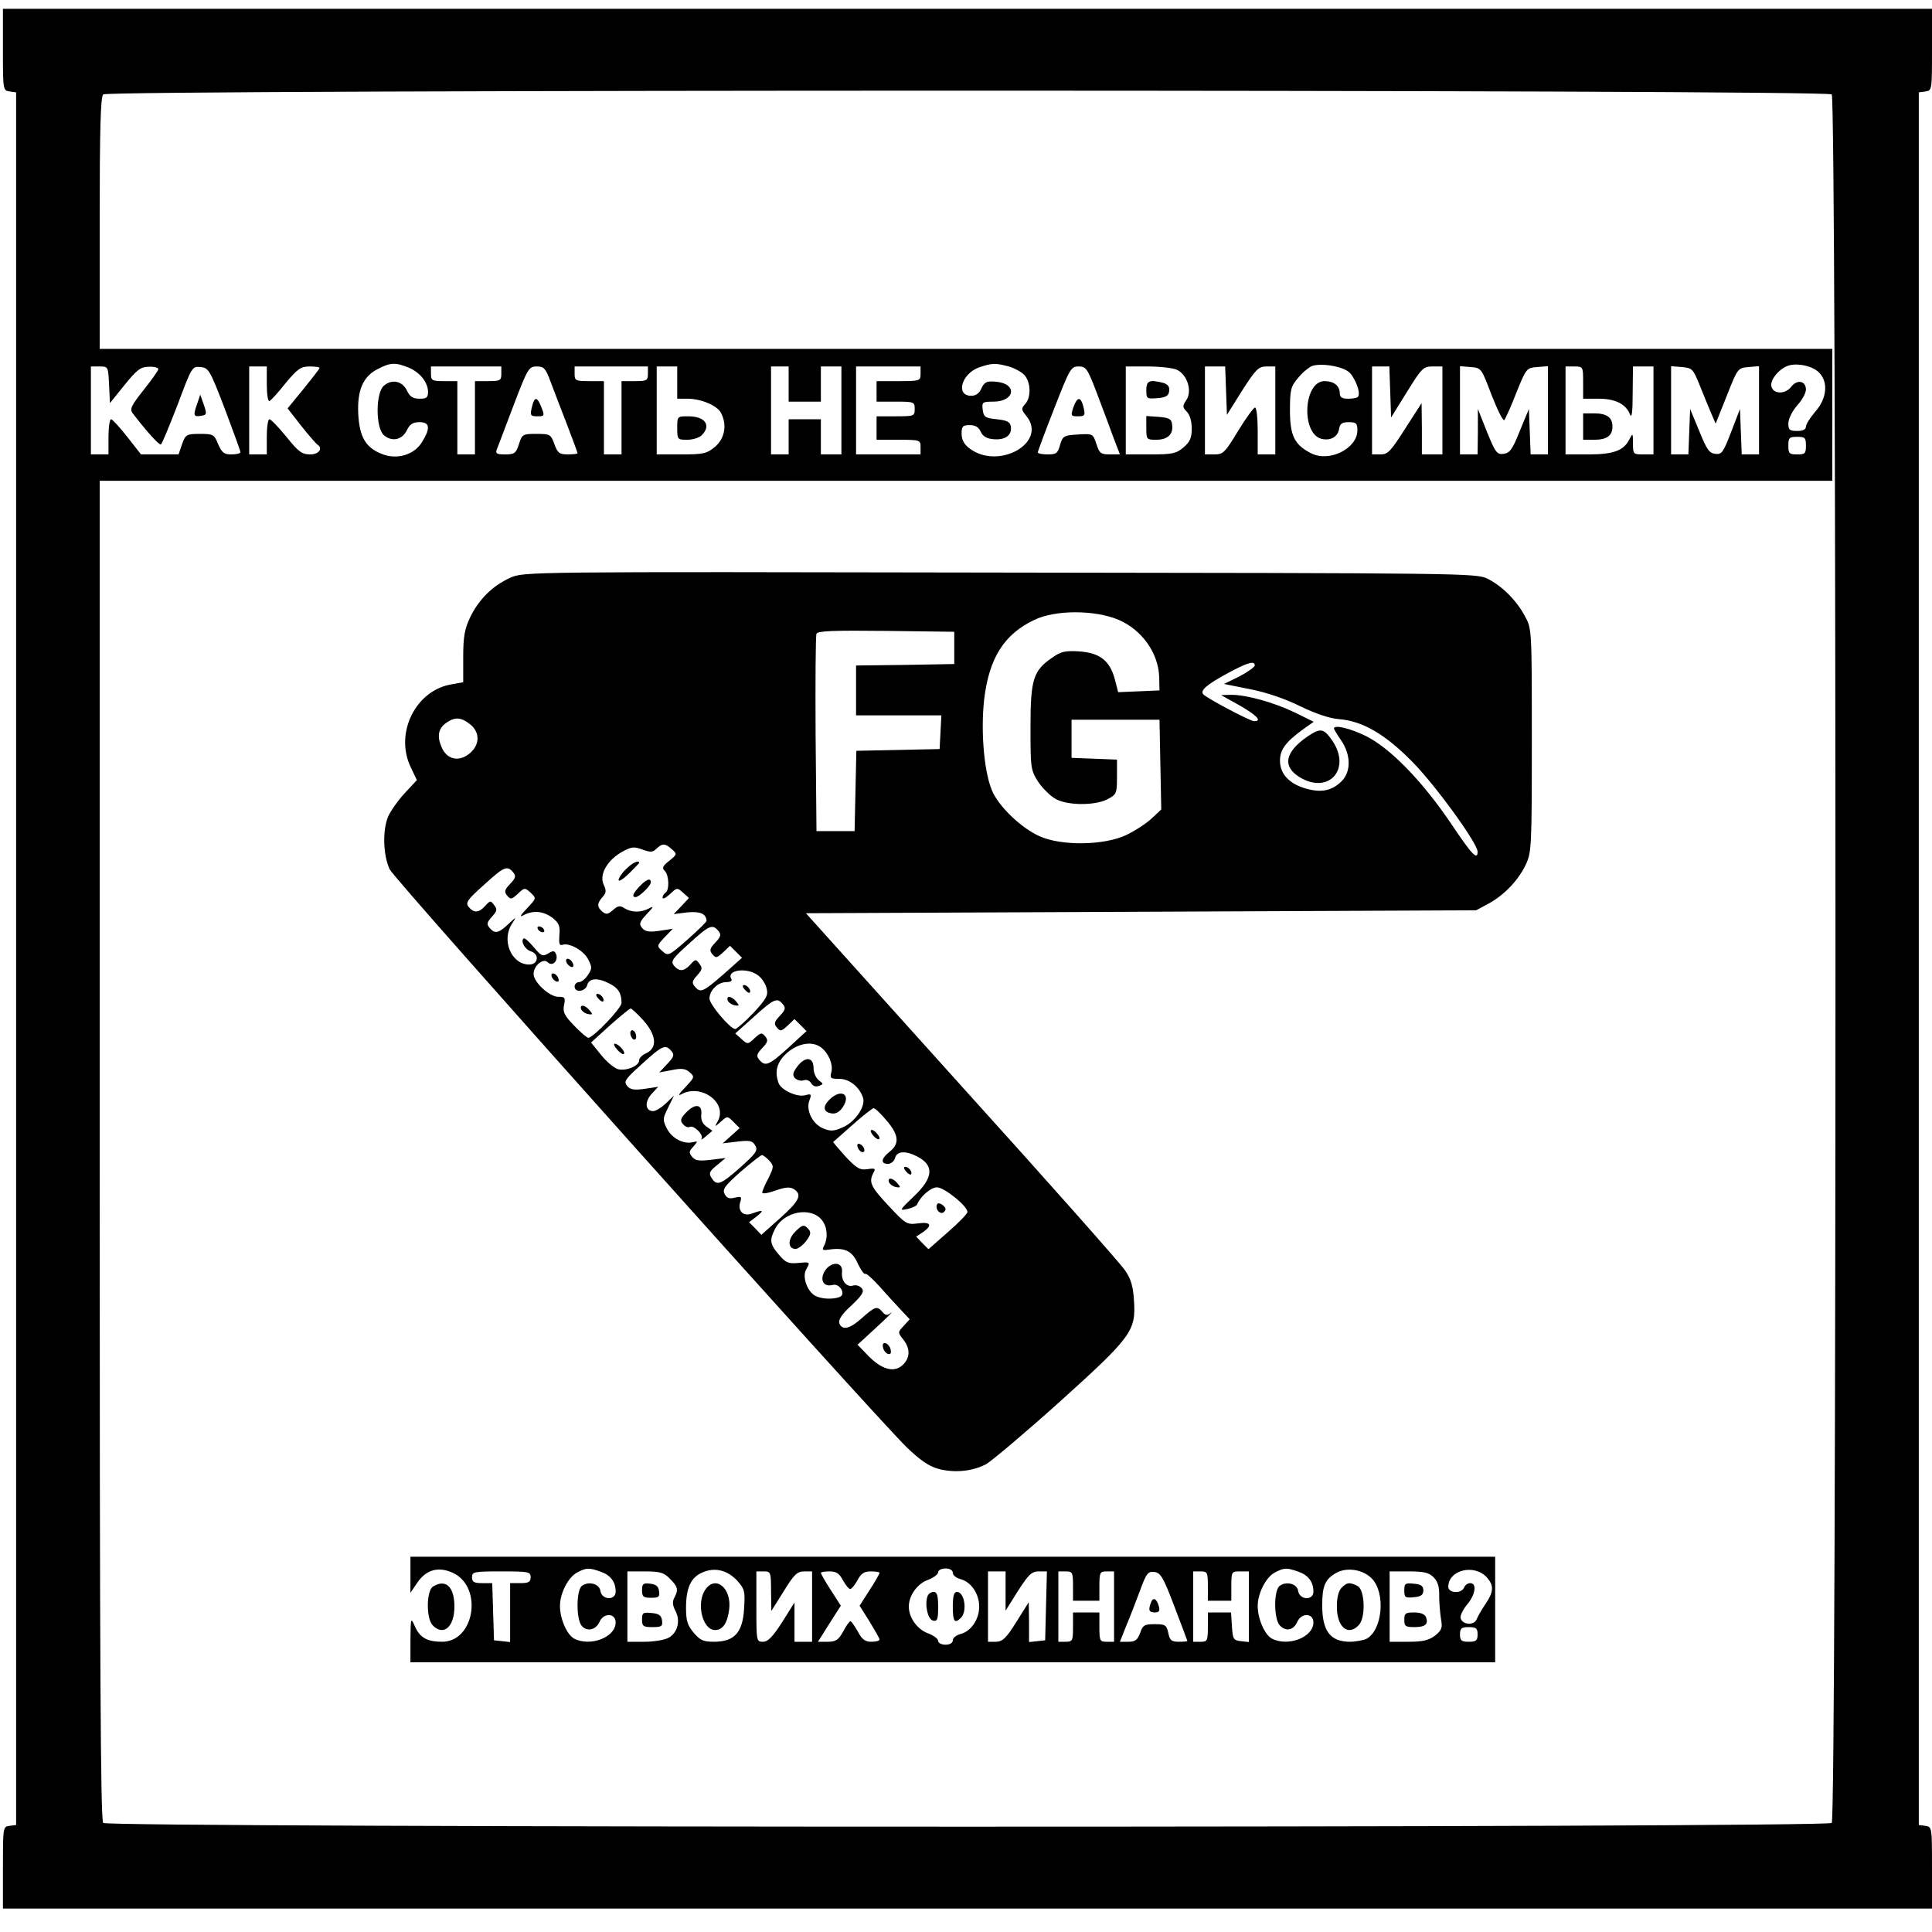 <?xml version="1.0" encoding="UTF-8" standalone="no"?> <svg xmlns="http://www.w3.org/2000/svg" version="1.0" width="659pt" height="659pt" viewBox="0 0 659 659" preserveAspectRatio="xMidYMid meet"><g transform="translate(0,659) scale(0.1,-0.1)" fill="#000000" stroke="none"><path d="M10 6421 c0 -137 0 -140 23 -143 l22 -3 0 -2955 0 -2955 -23 -3 c-22 -3 -22 -6 -22 -143 l0 -139 3290 0 3290 0 0 139 c0 137 0 140 -22 143 l-23 3 0 2955 0 2955 23 3 c22 3 22 6 22 143 l0 139 -3290 0 -3290 0 0 -139z m6238 -153 c17 -17 17 -5879 0 -5896 -17 -17 -5879 -17 -5896 0 -9 9 -12 533 -12 2295 l0 2283 2955 0 2955 0 0 225 0 225 -2955 0 -2955 0 0 428 c0 320 3 431 12 440 17 17 5879 17 5896 0z m-4854 -932 c39 -16 66 -51 66 -83 0 -19 -5 -23 -29 -23 -23 0 -33 7 -43 28 -16 33 -52 40 -79 16 -28 -25 -28 -143 0 -168 27 -24 63 -17 79 17 10 20 20 27 43 27 35 0 38 -20 9 -67 -26 -44 -85 -62 -136 -42 -56 21 -78 58 -82 137 -4 82 17 129 68 154 42 22 60 22 104 4z m2047 4 c20 -6 44 -19 53 -29 22 -24 24 -76 3 -99 -14 -15 -14 -19 4 -41 74 -91 -97 -187 -196 -109 -17 13 -25 29 -25 49 0 25 4 29 28 29 19 0 30 -7 37 -22 7 -16 20 -24 43 -26 40 -4 64 13 60 42 -2 17 -12 22 -48 26 -40 4 -45 8 -48 33 -3 25 -1 27 36 27 75 0 83 62 9 68 -31 3 -39 -1 -49 -22 -7 -17 -19 -26 -35 -26 -55 0 -33 76 27 97 44 15 56 15 101 3z m1156 -16 c21 -13 45 -70 36 -86 -2 -5 -17 -8 -34 -8 -21 0 -29 5 -29 18 0 26 -20 42 -52 42 -72 0 -81 -179 -10 -197 31 -7 56 7 60 36 3 16 10 21 33 21 25 0 29 -4 29 -28 0 -62 -96 -110 -158 -78 -57 29 -72 60 -72 147 0 69 3 81 27 109 14 18 36 36 47 41 27 11 95 2 123 -17z m1607 -4 c33 -32 28 -89 -12 -134 -17 -20 -32 -43 -32 -51 0 -10 -10 -15 -30 -15 -26 0 -30 4 -30 26 0 15 13 41 30 61 17 18 30 43 30 54 0 30 -30 36 -50 10 -20 -27 -63 -26 -68 2 -4 21 23 55 53 68 30 13 86 2 109 -21z m-5832 -42 l3 -63 50 62 c42 52 55 62 83 62 17 1 32 -3 32 -8 0 -5 -23 -37 -50 -71 -42 -53 -48 -65 -38 -79 50 -65 91 -110 97 -107 4 3 29 64 57 136 48 128 49 131 78 128 28 -3 32 -10 83 -143 29 -77 53 -143 53 -147 0 -5 -14 -8 -31 -8 -25 0 -32 6 -45 35 -13 33 -17 35 -62 35 -46 0 -49 -2 -61 -35 l-12 -35 -64 0 -64 0 -47 60 c-26 33 -51 60 -55 60 -5 0 -9 -27 -9 -60 l0 -60 -30 0 -30 0 0 150 0 150 30 0 c29 0 29 -1 32 -62z m538 1 c0 -33 4 -59 9 -57 5 2 30 29 55 61 41 49 52 57 82 57 18 0 34 -2 34 -5 0 -3 -25 -35 -55 -72 l-54 -66 46 -59 c26 -33 51 -61 55 -64 21 -13 6 -34 -24 -34 -28 0 -40 9 -81 60 -27 33 -53 60 -58 60 -5 0 -9 -27 -9 -60 l0 -60 -30 0 -30 0 0 150 0 150 30 0 30 0 0 -61z m800 36 c0 -23 -4 -25 -45 -25 l-45 0 0 -125 0 -125 -30 0 -30 0 0 125 0 125 -45 0 c-41 0 -45 2 -45 25 l0 25 120 0 120 0 0 -25z m168 -27 c11 -29 36 -95 56 -146 20 -52 36 -96 36 -98 0 -2 -15 -4 -33 -4 -29 0 -35 5 -46 35 -12 33 -14 35 -61 35 -47 0 -49 -1 -60 -35 -10 -31 -15 -35 -47 -35 -29 0 -34 3 -28 18 4 9 29 77 57 150 48 126 52 132 79 132 24 0 30 -6 47 -52z m332 27 c0 -23 -4 -25 -45 -25 l-45 0 0 -125 0 -125 -30 0 -30 0 0 125 0 125 -50 0 c-47 0 -50 2 -50 25 l0 25 125 0 125 0 0 -25z m100 -30 l0 -55 35 0 c46 0 101 -23 114 -48 22 -41 13 -88 -20 -116 -28 -23 -39 -26 -115 -26 l-84 0 0 150 0 150 35 0 35 0 0 -55z m380 -5 l0 -60 55 0 55 0 0 60 0 60 35 0 35 0 0 -150 0 -150 -35 0 -35 0 0 60 0 60 -55 0 -55 0 0 -60 0 -60 -30 0 -30 0 0 150 0 150 30 0 30 0 0 -60z m450 35 c0 -24 -2 -25 -75 -25 l-75 0 0 -35 0 -35 65 0 c63 0 65 -1 65 -25 0 -24 -2 -25 -65 -25 l-65 0 0 -40 0 -40 75 0 c73 0 75 -1 75 -25 l0 -25 -110 0 -110 0 0 150 0 150 110 0 110 0 0 -25z m598 -57 c17 -46 43 -113 56 -150 l26 -68 -34 0 c-31 0 -36 4 -46 35 -12 36 -12 36 -63 33 -48 -3 -52 -5 -61 -35 -8 -29 -13 -33 -42 -33 -19 0 -34 3 -34 7 0 4 25 71 56 150 53 136 57 143 83 143 25 0 30 -7 59 -82z m276 71 c36 -17 53 -72 33 -103 -14 -21 -14 -25 1 -40 10 -10 17 -32 17 -57 0 -33 -6 -46 -28 -65 -25 -21 -38 -24 -113 -24 l-84 0 0 150 0 150 75 0 c41 0 85 -5 99 -11z m168 -71 l3 -83 52 83 c47 73 56 82 83 82 l30 0 0 -150 0 -150 -30 0 -30 0 0 80 c0 44 -4 80 -9 80 -5 0 -31 -36 -58 -80 -44 -73 -51 -80 -80 -80 l-33 0 0 150 0 150 35 0 34 0 3 -82z m560 -5 l3 -87 54 87 c50 81 56 87 87 87 l34 0 0 -150 0 -150 -35 0 -35 0 0 88 -1 87 -56 -87 c-49 -77 -59 -88 -84 -88 l-29 0 0 150 0 150 30 0 29 0 3 -87z m346 -11 c20 -51 39 -89 43 -85 4 5 23 46 41 93 34 84 35 85 71 88 l37 3 0 -150 0 -151 -30 0 -29 0 -3 78 -3 77 -31 -75 c-25 -63 -34 -75 -55 -78 -23 -3 -28 4 -57 75 l-31 78 0 -77 -1 -78 -30 0 -30 0 0 151 0 150 37 -3 c36 -3 36 -4 71 -96z m312 43 l0 -55 53 0 c57 0 93 -18 107 -54 6 -14 9 9 9 72 l1 92 35 0 35 0 0 -150 0 -150 -35 0 c-34 0 -35 1 -35 38 0 36 -1 36 -13 12 -19 -37 -54 -50 -139 -50 l-78 0 0 150 0 150 30 0 c30 0 30 -1 30 -55z m398 -10 c13 -33 31 -76 39 -95 l15 -35 38 95 c37 94 38 95 74 98 l36 3 0 -150 0 -151 -30 0 -29 0 -3 78 -3 77 -30 -78 c-27 -70 -32 -78 -54 -75 -21 2 -30 16 -55 78 l-31 75 -3 -77 -3 -78 -29 0 -30 0 0 151 0 150 37 -3 c35 -3 38 -6 61 -63z m362 -205 c0 -27 -3 -30 -30 -30 -27 0 -30 3 -30 30 0 27 3 30 30 30 27 0 30 -3 30 -30z"></path><path d="M1740 4619 c-60 -27 -107 -74 -136 -134 -19 -40 -24 -66 -24 -136 l0 -86 -38 -7 c-124 -19 -197 -167 -141 -283 l21 -44 -42 -45 c-23 -25 -48 -61 -56 -79 -20 -48 -17 -132 5 -180 18 -38 1628 -1837 1764 -1972 46 -44 75 -64 107 -73 55 -15 117 -9 164 16 19 11 132 106 250 212 246 222 261 242 254 346 -3 48 -10 73 -30 102 -14 22 -265 305 -558 629 l-531 590 1143 5 1143 5 41 22 c54 29 102 79 128 133 20 43 21 58 21 425 0 375 0 381 -23 422 -28 54 -78 104 -128 129 -38 19 -79 19 -1664 21 -1617 3 -1625 3 -1670 -18z m2075 -143 c80 -34 136 -113 139 -195 l1 -46 -70 -3 -71 -3 -11 43 c-17 64 -51 91 -121 96 -47 3 -63 0 -91 -20 -67 -45 -76 -75 -76 -239 0 -142 1 -146 27 -187 16 -23 43 -49 60 -58 42 -22 134 -22 176 0 30 16 32 19 32 76 l0 59 -77 3 -78 3 0 65 0 65 150 0 150 0 3 -153 3 -153 -33 -31 c-18 -17 -58 -43 -88 -57 -76 -35 -220 -37 -295 -3 -59 27 -129 92 -157 146 -30 59 -44 205 -31 321 17 141 68 222 172 271 71 34 205 34 286 0z m-560 -96 l0 -55 -167 -3 -168 -2 0 -85 0 -85 145 0 146 0 -3 -57 -3 -58 -142 -3 -142 -3 -3 -137 -3 -137 -65 0 -65 0 -3 330 c-1 181 0 336 3 343 3 10 56 12 237 10 l233 -3 0 -55z m1025 -60 c0 -5 -24 -22 -52 -37 l-53 -26 90 -18 c56 -11 120 -33 170 -58 52 -25 98 -41 132 -44 80 -6 157 -51 248 -143 78 -78 225 -280 225 -309 0 -31 -19 -11 -92 98 -97 143 -205 254 -288 296 -55 27 -110 40 -110 26 0 -2 11 -21 25 -41 33 -49 34 -106 1 -139 -33 -32 -68 -40 -121 -25 -57 16 -89 50 -89 95 0 37 18 63 77 106 l38 27 -63 31 c-72 35 -166 61 -218 61 l-35 -1 63 -35 c59 -34 78 -54 50 -54 -14 0 -157 76 -173 91 -13 13 9 33 85 74 67 36 90 42 90 25z m-2676 -201 c35 -28 33 -73 -6 -102 -36 -27 -75 -16 -92 25 -16 37 -11 64 17 83 29 20 50 19 81 -6z m688 -426 c18 -16 18 -17 -9 -39 -23 -18 -26 -25 -15 -35 14 -15 16 -65 2 -74 -5 -3 -10 -11 -10 -17 0 -6 11 -1 25 12 24 23 25 23 45 5 l20 -18 -26 -28 -26 -27 47 6 c44 4 64 -5 65 -29 0 -4 -29 -32 -65 -64 -64 -56 -66 -57 -86 -39 -19 17 -19 18 8 47 l28 29 -46 -7 c-35 -5 -48 -3 -59 10 -11 13 -9 20 16 47 24 25 25 29 7 19 -28 -14 -58 -14 -83 1 -15 10 -22 9 -39 -6 -17 -15 -23 -16 -36 -6 -19 16 -19 29 0 50 13 14 14 22 4 43 -16 34 13 84 64 112 31 17 40 18 69 7 27 -10 35 -9 47 3 20 19 30 19 53 -2z m-542 -78 c11 -13 9 -20 -10 -40 -19 -20 -21 -27 -10 -40 12 -14 15 -13 36 6 23 22 24 22 44 4 20 -19 20 -19 -12 -53 -25 -26 -27 -32 -11 -23 33 17 67 13 98 -10 22 -18 26 -28 23 -59 -2 -28 0 -36 10 -33 22 9 73 -19 88 -49 14 -27 14 -32 -1 -54 -8 -13 -22 -24 -30 -24 -8 0 -15 -7 -15 -15 0 -22 37 -18 43 5 6 24 36 26 76 5 30 -15 41 -33 41 -66 0 -18 -96 -118 -113 -119 -5 0 -27 19 -49 42 -33 34 -39 46 -34 70 5 25 3 28 -20 28 -30 0 -84 50 -84 78 0 28 33 55 48 40 16 -16 37 4 29 27 -6 13 -10 13 -27 3 -19 -12 -24 -9 -50 22 -16 19 -31 32 -34 29 -11 -10 5 -38 25 -44 30 -10 25 -45 -6 -45 -61 0 -96 84 -58 140 15 24 15 24 -13 -2 -34 -32 -46 -34 -64 -13 -11 13 -9 19 8 38 17 19 19 25 8 39 -12 17 -14 17 -31 -2 -22 -24 -38 -25 -56 -4 -12 15 -6 24 51 75 69 63 80 68 100 44z m700 -200 c11 -13 9 -20 -10 -40 -19 -20 -21 -27 -10 -40 12 -14 15 -13 37 7 l23 22 21 -21 20 -20 -64 -57 c-69 -60 -78 -64 -97 -41 -11 13 -9 19 8 38 17 19 19 25 8 39 -12 17 -14 17 -31 -2 -22 -24 -38 -25 -56 -4 -12 15 -6 24 51 75 69 63 80 68 100 44z m137 -153 c12 -9 25 -29 28 -44 6 -23 -1 -35 -45 -83 -29 -30 -57 -55 -62 -55 -17 0 -88 84 -88 104 0 28 29 56 57 56 14 0 21 4 18 10 -20 32 55 42 92 12z m83 -97 c11 -13 9 -20 -10 -40 -19 -20 -21 -27 -10 -40 12 -14 15 -13 37 7 l23 22 21 -21 20 -20 -62 -57 c-66 -60 -79 -65 -99 -41 -11 13 -9 20 10 40 19 20 21 27 10 40 -12 14 -15 13 -36 -6 -23 -22 -24 -22 -45 -3 l-21 19 64 57 c68 62 79 66 98 43z m-476 -55 c45 -50 49 -94 11 -112 -14 -6 -25 -17 -25 -25 0 -19 -44 -37 -72 -30 -13 4 -39 25 -58 49 l-34 42 64 58 c36 32 68 58 71 58 4 0 23 -18 43 -40z m607 -93 c25 -19 41 -57 35 -83 -6 -22 -3 -24 27 -24 35 0 69 -28 81 -65 9 -30 -29 -84 -71 -101 -29 -13 -41 -13 -65 -3 -37 15 -60 63 -47 96 8 21 6 23 -15 17 -28 -7 -81 18 -90 41 -15 40 -6 73 29 104 38 33 86 41 116 18z m-511 -12 c11 -13 9 -20 -14 -44 l-27 -29 43 8 c33 7 47 5 61 -8 17 -15 16 -17 -15 -50 -25 -26 -27 -32 -11 -23 67 34 154 -31 122 -92 -12 -22 -12 -22 10 -3 22 20 22 20 43 -1 l21 -21 -29 -26 -29 -26 50 6 c42 5 52 3 61 -13 10 -17 4 -26 -53 -77 -67 -59 -79 -62 -97 -32 -9 14 -5 22 19 41 l30 25 -50 -6 c-40 -5 -54 -3 -64 10 -12 14 -11 19 4 35 16 19 16 19 -2 15 -31 -8 -71 13 -88 46 -15 30 -15 34 4 72 l20 41 -28 -27 c-15 -14 -34 -26 -43 -26 -27 0 -30 31 -6 58 l23 25 -46 -7 c-36 -5 -49 -3 -60 10 -12 15 -7 23 51 75 69 63 80 68 100 44z m734 -237 c42 -49 45 -79 11 -106 -30 -24 -32 -42 -6 -42 10 0 21 9 24 20 6 24 36 26 76 5 58 -30 55 -72 -11 -135 -50 -48 -52 -50 -23 -44 17 4 31 11 33 15 11 28 47 59 68 59 25 0 104 -64 104 -84 0 -6 -30 -37 -67 -69 l-66 -58 -21 21 -21 22 23 15 c34 24 27 36 -17 30 -38 -5 -42 -2 -100 60 -62 66 -68 81 -52 112 9 15 6 17 -20 13 -26 -4 -37 3 -75 43 -24 27 -43 49 -42 50 2 1 32 28 67 59 35 31 67 56 71 56 5 0 25 -19 44 -42z m-400 -137 c16 -18 16 -21 -3 -60 -12 -22 -21 -44 -21 -49 0 -5 20 -2 45 7 34 12 49 13 63 5 29 -19 19 -40 -47 -99 l-64 -57 -21 22 -21 21 25 19 c28 22 24 25 -14 11 -30 -12 -51 8 -41 39 6 18 3 20 -18 15 -19 -5 -28 -2 -35 12 -9 16 0 28 54 76 36 31 69 57 73 57 4 0 16 -9 25 -19z m179 -202 c19 -23 22 -61 8 -88 -8 -15 -6 -17 19 -13 52 7 77 -5 96 -48 10 -21 21 -37 25 -35 3 3 26 -17 49 -43 23 -26 56 -62 73 -80 l30 -32 -21 -23 c-20 -22 -20 -22 -1 -46 23 -29 24 -59 2 -83 -28 -31 -70 -23 -117 23 l-41 42 65 60 c36 33 58 55 49 49 -13 -10 -19 -9 -29 3 -18 21 -25 19 -69 -20 -42 -38 -68 -44 -78 -19 -4 12 8 31 41 61 38 36 45 48 35 59 -6 8 -20 12 -29 9 -22 -7 -41 16 -38 46 4 35 -35 38 -58 5 -19 -31 -6 -57 26 -49 24 7 47 -32 24 -41 -23 -9 -63 -7 -83 4 -27 14 -45 64 -32 88 15 28 16 28 -27 24 -33 -3 -42 1 -65 28 -31 36 -33 50 -13 89 31 59 121 76 159 30z"></path><path d="M4460 4078 c-77 -53 -87 -102 -27 -139 99 -60 177 27 112 124 -30 43 -40 45 -85 15z"></path><path d="M2135 3625 c-14 -13 -25 -30 -25 -37 0 -6 16 3 35 22 19 19 35 35 35 37 0 11 -25 -1 -45 -22z"></path><path d="M2182 3567 c-23 -24 -28 -37 -14 -37 12 0 52 39 52 50 0 17 -15 11 -38 -13z"></path><path d="M1835 3420 c3 -5 11 -10 16 -10 6 0 7 5 4 10 -3 6 -11 10 -16 10 -6 0 -7 -4 -4 -10z"></path><path d="M1932 3308 c2 -6 10 -14 16 -16 7 -2 10 2 6 12 -7 18 -28 22 -22 4z"></path><path d="M1882 3258 c2 -6 10 -14 16 -16 7 -2 10 2 6 12 -7 18 -28 22 -22 4z"></path><path d="M2040 3185 c7 -9 15 -13 17 -11 7 7 -7 26 -19 26 -6 0 -6 -6 2 -15z"></path><path d="M1982 3148 c3 -7 13 -15 24 -17 16 -3 17 -1 5 13 -16 19 -34 21 -29 4z"></path><path d="M2540 3215 c7 -9 15 -13 17 -11 7 7 -7 26 -19 26 -6 0 -6 -6 2 -15z"></path><path d="M2482 3178 c3 -7 13 -15 24 -17 16 -3 17 -1 5 13 -16 19 -34 21 -29 4z"></path><path d="M2150 3066 c0 -8 5 -18 10 -21 6 -3 10 1 10 9 0 8 -4 18 -10 21 -5 3 -10 -1 -10 -9z"></path><path d="M2105 3010 c10 -11 20 -18 23 -15 7 6 -18 35 -31 35 -5 0 -2 -9 8 -20z"></path><path d="M2721 2954 c-16 -21 -19 -30 -10 -41 7 -7 20 -11 30 -8 10 4 21 -1 26 -10 6 -10 16 -13 26 -9 17 6 16 7 0 19 -10 8 -18 26 -18 42 0 37 -27 41 -54 7z"></path><path d="M2829 2839 c-24 -24 -21 -43 9 -47 13 -2 27 6 37 22 29 44 -7 64 -46 25z"></path><path d="M2341 2796 c-20 -21 -22 -28 -11 -41 7 -8 17 -12 22 -9 13 8 49 -26 41 -40 -4 -6 3 -2 15 8 l22 19 -20 14 c-14 10 -20 24 -18 41 4 36 -21 39 -51 8z"></path><path d="M2970 2732 c0 -5 7 -15 15 -22 8 -7 15 -8 15 -2 0 5 -7 15 -15 22 -8 7 -15 8 -15 2z"></path><path d="M2926 2676 c3 -9 11 -16 16 -16 13 0 5 23 -10 28 -7 2 -10 -2 -6 -12z"></path><path d="M3090 2595 c7 -9 15 -13 17 -11 7 7 -7 26 -19 26 -6 0 -6 -6 2 -15z"></path><path d="M3032 2558 c3 -7 13 -15 24 -17 16 -3 17 -1 5 13 -16 19 -34 21 -29 4z"></path><path d="M3197 2483 c-10 -16 11 -39 23 -27 8 8 7 14 -4 23 -8 7 -17 8 -19 4z"></path><path d="M2710 2386 c-24 -26 -22 -56 4 -56 8 0 24 12 35 26 16 21 18 30 10 40 -16 19 -22 18 -49 -10z"></path><path d="M3012 1994 c1 -9 9 -19 16 -22 9 -3 13 2 10 14 -1 9 -9 19 -16 22 -9 3 -13 -2 -10 -14z"></path><path d="M1400 1219 l0 -62 23 34 c31 46 74 57 124 33 101 -50 71 -234 -39 -234 -51 0 -76 14 -93 53 -14 31 -14 29 -15 -45 l0 -78 1850 0 1850 0 0 180 0 180 -1850 0 -1850 0 0 -61z m649 10 c34 -12 51 -35 51 -68 0 -31 -47 -29 -52 2 -3 25 -41 35 -64 17 -18 -16 -19 -109 -1 -134 17 -23 49 -17 62 12 14 32 55 30 55 -2 0 -51 -87 -84 -142 -55 -24 13 -48 67 -48 111 0 44 29 100 60 115 31 16 39 16 79 2z m465 -30 c26 -29 28 -36 24 -97 -5 -81 -33 -112 -103 -112 -36 0 -47 5 -69 31 -21 25 -26 41 -26 84 0 68 16 104 55 121 42 19 85 9 119 -27z m736 26 c0 -8 11 -17 25 -21 37 -9 65 -50 65 -94 0 -44 -28 -85 -65 -94 -14 -4 -25 -13 -25 -21 0 -9 -10 -15 -25 -15 -14 0 -25 6 -25 13 0 7 -16 19 -35 26 -36 13 -65 53 -65 91 0 38 29 78 65 91 19 7 35 19 35 26 0 7 11 13 25 13 15 0 25 -6 25 -15z m1179 4 c34 -12 51 -35 51 -68 0 -31 -47 -29 -52 2 -3 25 -41 35 -64 17 -20 -18 -19 -114 2 -135 21 -21 46 -16 59 13 14 32 55 30 55 -2 0 -51 -87 -84 -142 -55 -24 13 -48 67 -48 111 0 44 29 100 60 115 31 16 39 16 79 2z m250 -23 c48 -49 37 -176 -18 -206 -11 -5 -37 -10 -58 -10 -66 1 -93 37 -93 125 0 65 10 89 48 110 36 20 90 12 121 -19z m394 2 c23 -27 22 -48 -6 -89 -13 -19 -26 -42 -30 -52 -9 -23 -50 -19 -55 4 -2 9 9 30 23 47 28 33 33 72 10 72 -9 0 -18 -7 -21 -15 -9 -22 -54 -20 -54 3 1 58 91 79 133 30z m-3263 2 c0 -16 -7 -20 -35 -20 l-35 0 0 -101 0 -100 -27 3 -28 3 -3 98 -3 97 -34 0 c-28 0 -35 4 -35 20 0 19 7 20 100 20 93 0 100 -1 100 -20z m475 -5 c27 -27 30 -37 15 -65 -7 -13 -6 -26 4 -45 18 -34 7 -76 -25 -92 -13 -7 -50 -13 -81 -13 l-58 0 0 120 0 120 60 0 c51 0 65 -4 85 -25z m345 -42 l1 -68 42 67 c35 57 46 68 70 68 l27 0 0 -120 0 -120 -30 0 -30 0 0 67 0 67 -42 -67 c-32 -50 -49 -67 -65 -67 -23 0 -23 2 -23 120 l0 120 25 0 c24 0 25 -2 25 -67z m245 37 c9 -16 20 -30 25 -30 5 0 16 14 25 30 12 23 22 30 45 30 17 0 30 -2 30 -5 0 -3 -15 -30 -34 -59 l-34 -53 34 -54 c18 -30 34 -57 34 -61 0 -5 -12 -8 -28 -8 -21 0 -32 8 -46 35 -11 19 -22 35 -25 35 -4 0 -15 -16 -25 -35 -16 -29 -25 -35 -53 -35 l-33 0 39 62 39 61 -34 53 c-19 29 -34 56 -34 59 0 3 13 5 30 5 23 0 33 -7 45 -30z m555 -37 l0 -67 42 67 c36 56 47 67 71 67 l28 0 -3 -117 -3 -118 -27 -3 -28 -3 0 68 -1 68 -42 -67 c-35 -56 -47 -67 -69 -68 l-28 0 0 120 0 120 30 0 30 0 0 -67z m230 17 l0 -50 45 0 45 0 0 50 c0 47 2 50 25 50 l25 0 0 -120 0 -120 -25 0 c-23 0 -25 3 -25 50 l0 50 -45 0 -45 0 0 -50 c0 -47 -2 -50 -25 -50 l-25 0 0 120 0 120 25 0 c23 0 25 -3 25 -50z m346 -70 c24 -63 44 -116 44 -117 0 -2 -13 -3 -29 -3 -25 0 -31 5 -36 30 -6 27 -10 30 -46 30 -35 0 -41 -3 -50 -30 -9 -24 -17 -30 -40 -30 l-29 0 21 53 c12 28 33 83 47 120 22 61 28 68 50 65 21 -3 30 -18 68 -118z m114 70 l0 -50 40 0 40 0 0 50 c0 49 1 50 30 50 l30 0 0 -121 0 -120 -27 3 c-26 3 -28 7 -31 51 l-3 47 -40 0 -39 0 0 -50 c0 -47 -2 -50 -25 -50 l-25 0 0 120 0 120 25 0 c23 0 25 -3 25 -50z m770 30 c14 -14 20 -33 19 -63 0 -23 3 -58 6 -78 6 -31 3 -39 -20 -58 -22 -16 -41 -21 -91 -21 l-64 0 0 120 0 120 65 0 c52 0 69 -4 85 -20z m150 -195 c0 -21 -5 -25 -30 -25 -25 0 -30 4 -30 25 0 21 5 25 30 25 25 0 30 -4 30 -25z"></path><path d="M2406 1168 c-32 -46 -10 -138 33 -138 26 0 42 23 48 69 10 73 -46 120 -81 69z"></path><path d="M3164 1146 c-11 -29 1 -81 19 -84 14 -3 17 4 17 47 0 39 -4 51 -15 51 -9 0 -18 -6 -21 -14z"></path><path d="M3250 1110 c0 -51 6 -60 28 -38 22 22 12 88 -14 88 -10 0 -14 -14 -14 -50z"></path><path d="M4576 1174 c-10 -10 -16 -33 -16 -64 0 -69 37 -102 74 -64 25 24 22 120 -3 134 -27 14 -37 13 -55 -6z"></path><path d="M2190 1166 c0 -22 4 -26 31 -26 26 0 30 3 27 23 -2 16 -11 23 -30 25 -24 3 -28 0 -28 -22z"></path><path d="M2190 1066 c0 -23 4 -26 36 -26 31 0 35 3 32 23 -2 17 -11 23 -35 25 -30 3 -33 1 -33 -22z"></path><path d="M3926 1124 c-10 -26 -7 -34 13 -34 14 0 18 5 14 20 -7 27 -20 34 -27 14z"></path><path d="M4790 1165 c0 -24 3 -26 33 -23 24 2 32 8 32 23 0 15 -8 21 -32 23 -30 3 -33 1 -33 -23z"></path><path d="M4790 1065 c0 -22 4 -25 34 -25 38 0 49 10 40 34 -4 10 -18 16 -40 16 -30 0 -34 -3 -34 -25z"></path><path d="M1478 1179 c-24 -13 -25 -110 -2 -133 37 -38 74 -5 74 64 0 67 -29 95 -72 69z"></path><path d="M672 5211 c-14 -39 -12 -44 16 -39 17 3 18 6 7 38 l-12 34 -11 -33z"></path><path d="M1816 5208 c-9 -35 -8 -38 18 -38 23 0 24 2 13 30 -14 36 -23 38 -31 8z"></path><path d="M2310 5130 c0 -39 1 -40 34 -40 19 0 42 7 50 16 33 33 11 64 -46 64 -38 0 -38 0 -38 -40z"></path><path d="M3661 5200 c-9 -28 -8 -30 15 -30 26 0 27 3 18 38 -9 30 -20 28 -33 -8z"></path><path d="M3910 5259 c0 -29 2 -30 38 -27 29 2 38 8 40 24 2 15 -4 23 -20 28 -47 12 -58 8 -58 -25z"></path><path d="M3910 5131 c0 -40 1 -41 34 -41 39 0 59 19 54 52 -2 19 -10 23 -45 26 l-43 3 0 -40z"></path><path d="M5400 5135 l0 -45 38 0 c43 0 62 14 62 45 0 31 -19 45 -62 45 l-38 0 0 -45z"></path></g></svg> 